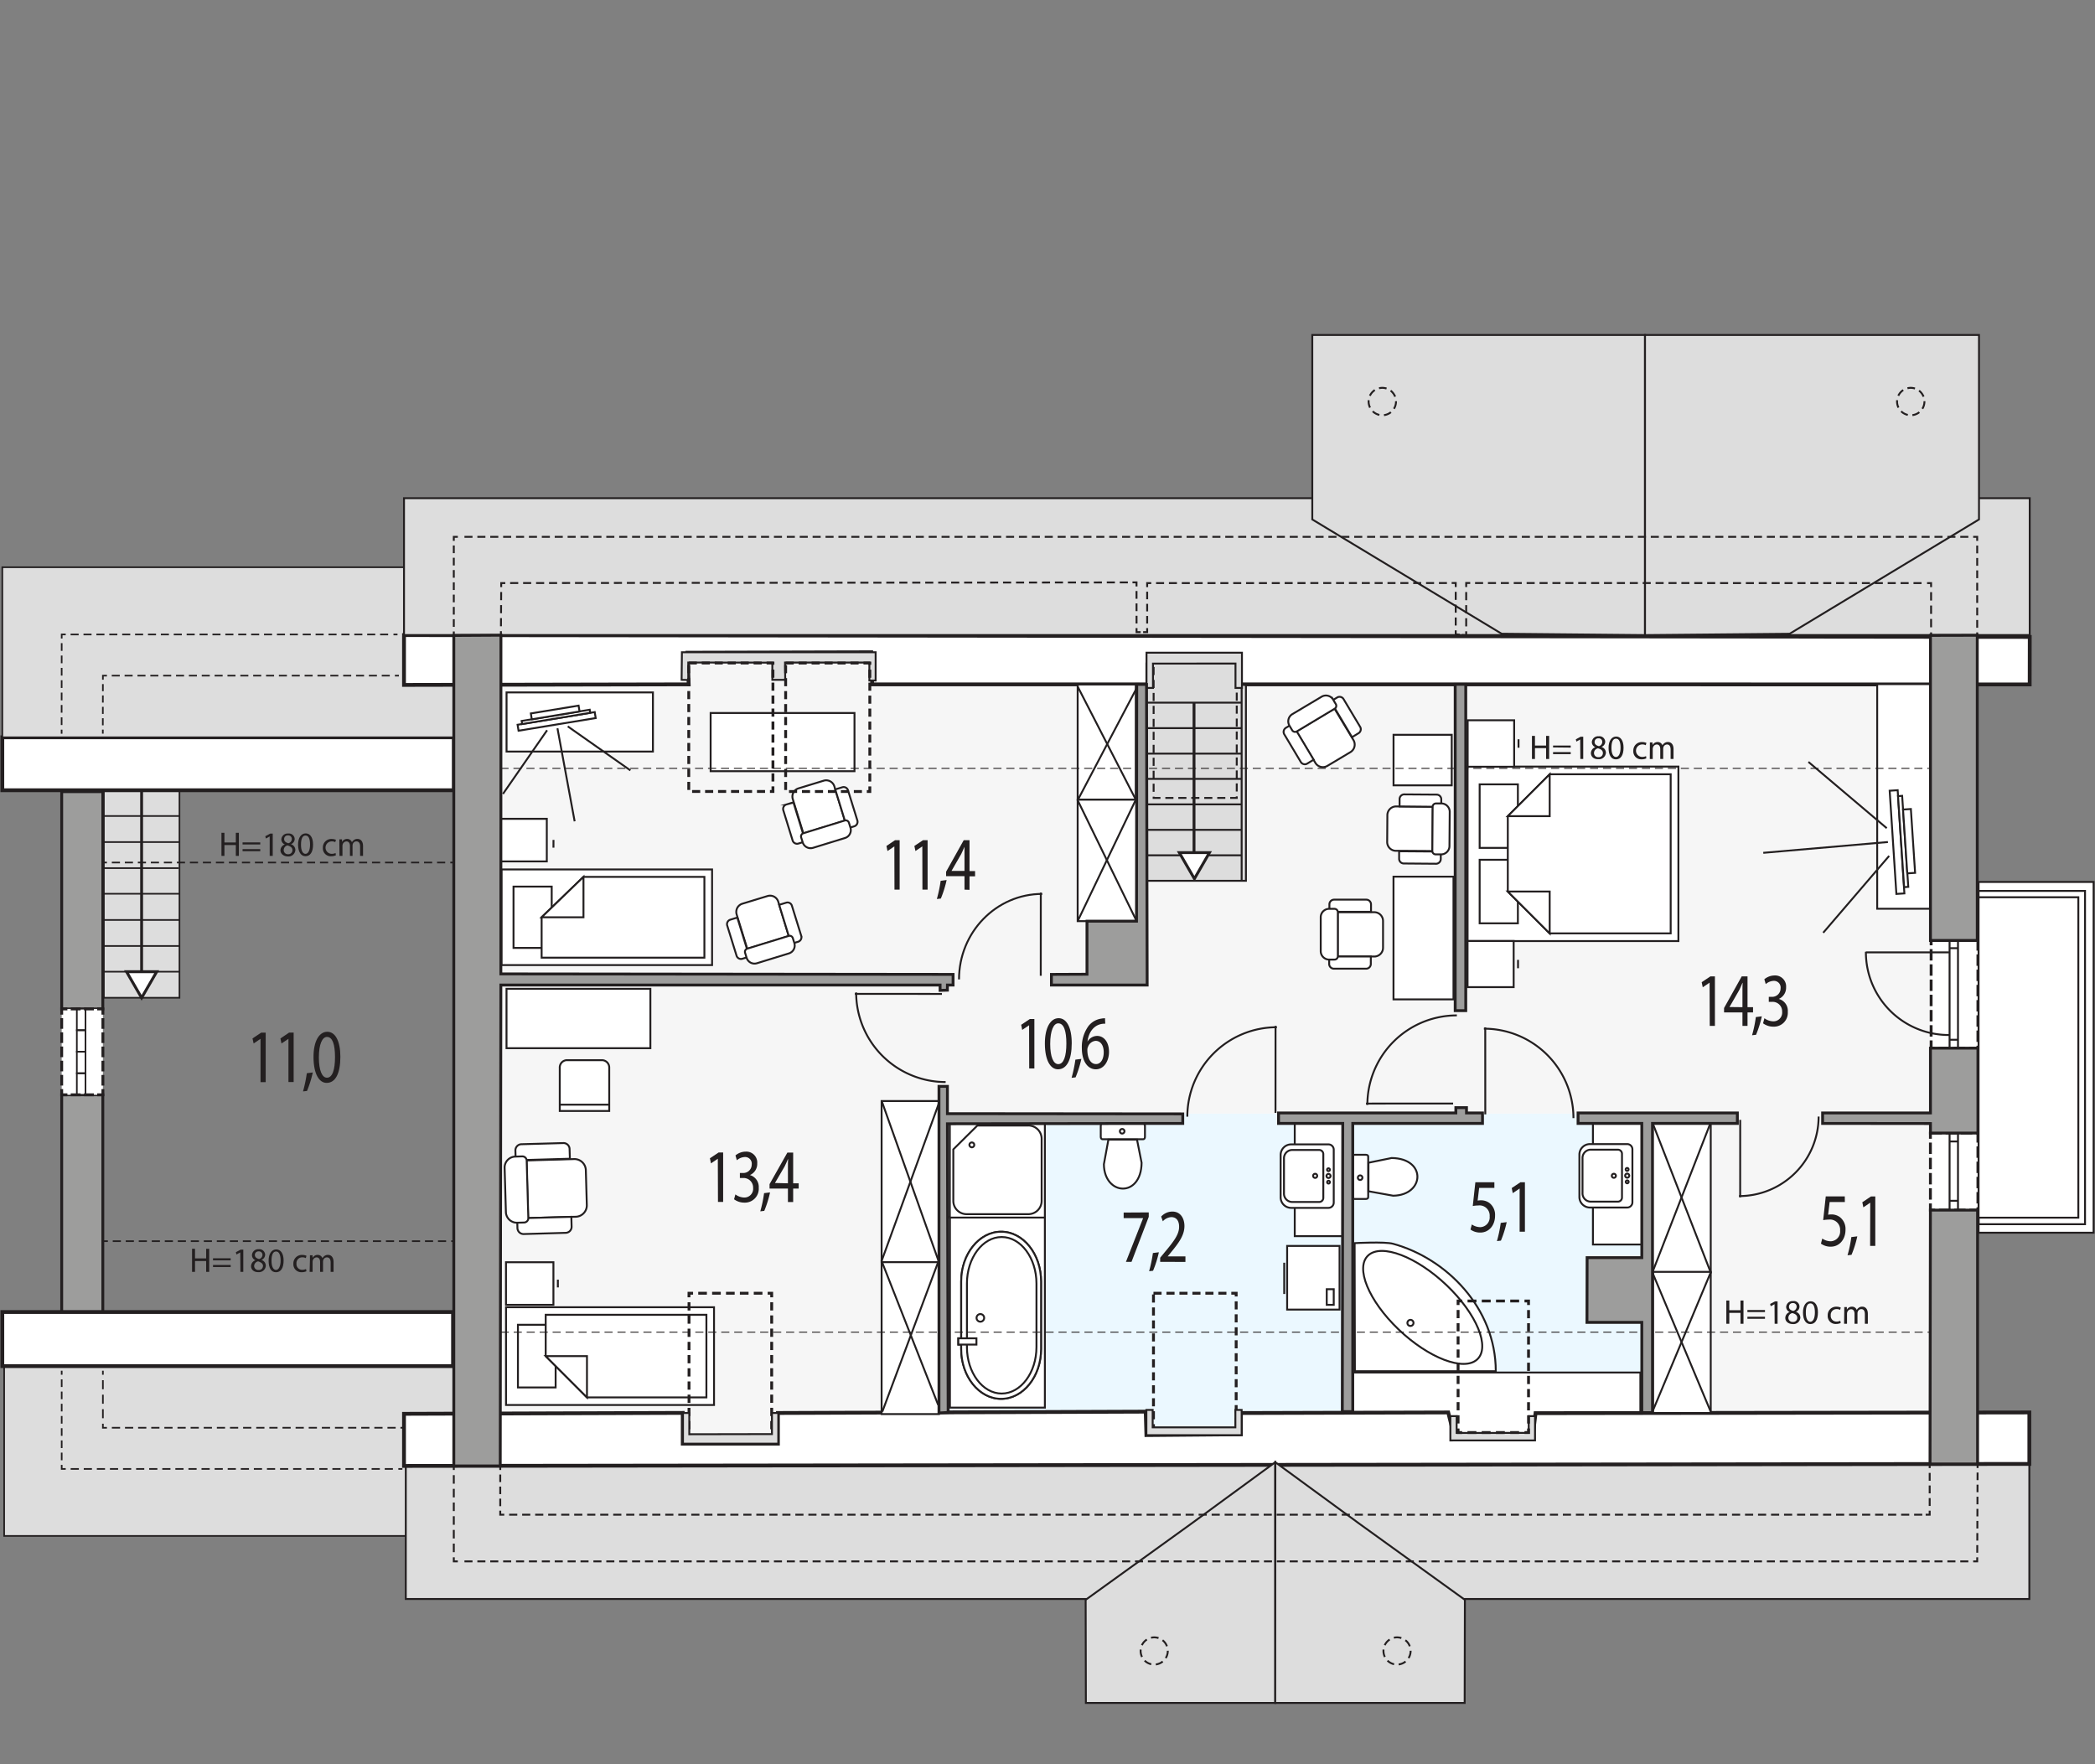 <svg xmlns="http://www.w3.org/2000/svg" viewBox="0 0 550.76 463.85"><rect x="0" y="0" width="550.76" height="463.85" fill="#808080" stroke="none"/><defs><style>.a,.ab,.v{fill:#ddd;}.a,.aa,.ab,.ac,.ad,.ae,.af,.ag,.ah,.ai,.aj,.ak,.al,.am,.an,.ao,.ap,.aq,.ar,.as,.at,.au,.av,.aw,.ax,.ay,.az,.b,.ba,.bb,.bc,.bd,.be,.bf,.bg,.bh,.bi,.bj,.bk,.bl,.bm,.bn,.c,.e,.f,.g,.h,.i,.k,.l,.m,.n,.o,.p,.q,.r,.s,.t,.v,.x,.y,.z{stroke:#231f20;}.a,.aa,.aj,.ak,.at,.au,.b,.bk,.bn,.c,.e,.f,.g,.h,.i{stroke-miterlimit:10;}.a,.h{stroke-width:0.43px;}.b,.bl,.bm{fill:#9d9d9c;}.ae,.af,.ag,.ah,.b,.bi,.bj,.bk,.bl,.bm,.bn,.e,.f,.g,.i{stroke-width:0.75px;}.aa,.bk,.bn,.c,.d,.x,.z{fill:#fff;}.ac,.ad,.ae,.af,.ag,.ah,.ai,.aj,.ak,.al,.am,.an,.ao,.ap,.aq,.ar,.as,.at,.au,.av,.aw,.ax,.ay,.az,.ba,.bb,.bc,.bd,.be,.bf,.bg,.bh,.bi,.bj,.e,.f,.g,.h,.k,.l,.m,.n,.o,.p,.q,.r,.s,.t,.y{fill:none;}.f{stroke-dasharray:2.61 0.87;}.g{stroke-dasharray:2.8 0.93;}.i{fill:#a6998f;}.j{fill:#231f20;}.ab,.ac,.ad,.ae,.af,.ag,.ah,.ai,.al,.am,.an,.ao,.ap,.aq,.ar,.as,.av,.aw,.ax,.ay,.az,.ba,.bb,.bc,.bd,.be,.bf,.bg,.bh,.bi,.bj,.bl,.bm,.k,.l,.m,.n,.o,.p,.q,.r,.s,.t,.v,.x,.y,.z{stroke-miterlimit:22.93;}.k,.l,.m,.n,.o,.p,.q,.r,.s,.t{stroke-width:0.43px;}.l{stroke-dasharray:2.03 1.22;}.m{stroke-dasharray:2.12 1.27;}.n{stroke-dasharray:1.87 1.12;}.o{stroke-dasharray:2.11 1.27;}.p{stroke-dasharray:2.14 1.28;}.q{stroke-dasharray:2.38 1.43;}.r{stroke-dasharray:2.16 1.29;}.s{stroke-dasharray:2.01 1.2;}.t{stroke-dasharray:2.15 1.29;}.u{fill:#f6f6f6;}.ab,.ac,.ad,.aj,.ak,.al,.am,.an,.ao,.ap,.aq,.ar,.as,.at,.au,.av,.aw,.ax,.ay,.az,.ba,.bb,.bc,.bd,.be,.bf,.bg,.bh,.v,.x,.y,.z{stroke-width:0.5px;}.w{fill:#ebf8ff;}.aa,.ab,.bl,.y,.z{fill-rule:evenodd;}.ad,.ae,.ai{stroke-dasharray:2.13 1.28;}.ag{stroke-dasharray:2.28 1.37;}.ah{stroke-dasharray:2.17 1.3;}.ai{stroke-width:0.25px;}.aj{stroke-dasharray:2 1.2;}.ak{stroke-dasharray:2 1.2;}.al{stroke-dasharray:1.99 1.19;}.am{stroke-dasharray:2.12 1.27;}.an{stroke-dasharray:2.25 1.35;}.ao{stroke-dasharray:1.87 1.12;}.ap{stroke-dasharray:1.98 1.19;}.aq{stroke-dasharray:2.14 1.28;}.ar{stroke-dasharray:2.07 1.24;}.as{stroke-dasharray:1.94 1.16;}.at{stroke-dasharray:2.01 1.21;}.au{stroke-dasharray:2.01 1.21;}.av{stroke-dasharray:2.14 1.29;}.aw{stroke-dasharray:2.13 1.28;}.ax{stroke-dasharray:2.03 1.22;}.ay{stroke-dasharray:1.99 1.2;}.az{stroke-dasharray:2.11 1.27;}.ba{stroke-dasharray:2.11 1.26;}.bb{stroke-dasharray:2.15 1.29;}.bc{stroke-dasharray:2.12 1.27;}.bd{stroke-dasharray:2.2 1.32;}.be{stroke-dasharray:1.85 1.11;}.bf{stroke-dasharray:2.04 1.22;}.bg{stroke-dasharray:2.02 1.21;}.bh{stroke-dasharray:1.9 1.14;}.bi{stroke-dasharray:2.34 1.4;}.bj{stroke-dasharray:2.16 1.3;}.bn{stroke-dasharray:3 1;}</style></defs><rect class="a" x="27.29" y="207.75" width="19.89" height="54.55"/><rect class="a" x="1.09" y="359.14" width="118.21" height="44.64"/><rect class="b" x="16.22" y="208.12" width="10.81" height="57.12"/><rect class="b" x="16.22" y="287.81" width="10.81" height="57.11"/><rect class="c" x="0.61" y="344.92" width="118.49" height="14.22"/><rect class="c" x="0.61" y="193.83" width="118.7" height="13.92"/><rect class="a" x="0.61" y="149.12" width="118.7" height="44.71"/><rect class="d" x="16.22" y="265.24" width="10.83" height="22.57"/><polyline class="e" points="27.05 286.31 27.05 287.81 25.55 287.81"/><line class="f" x1="24.68" y1="287.81" x2="18.16" y2="287.81"/><polyline class="e" points="17.72 287.81 16.22 287.81 16.22 286.31"/><line class="g" x1="16.22" y1="285.38" x2="16.22" y2="267.21"/><polyline class="e" points="16.22 266.74 16.22 265.24 17.72 265.24"/><line class="f" x1="18.59" y1="265.24" x2="25.12" y2="265.24"/><polyline class="e" points="25.55 265.24 27.05 265.24 27.05 266.74"/><line class="g" x1="27.05" y1="267.67" x2="27.05" y2="285.85"/><rect class="h" x="20.2" y="265.17" width="2.28" height="5.66"/><rect class="h" x="20.2" y="270.83" width="2.28" height="5.66"/><rect class="h" x="20.2" y="276.49" width="2.28" height="5.66"/><rect class="h" x="20.2" y="282.15" width="2.28" height="5.66"/><line class="i" x1="37.23" y1="207.75" x2="37.23" y2="259.28"/><line class="h" x1="27.29" y1="214.52" x2="47.17" y2="214.52"/><line class="h" x1="27.27" y1="221.37" x2="47.15" y2="221.37"/><line class="h" x1="27.05" y1="228.22" x2="46.94" y2="228.22"/><line class="h" x1="27.29" y1="234.96" x2="47.17" y2="234.96"/><line class="h" x1="27.29" y1="241.85" x2="47.17" y2="241.85"/><line class="h" x1="27.29" y1="248.69" x2="47.17" y2="248.69"/><line class="h" x1="27.29" y1="255.45" x2="47.17" y2="255.45"/><path class="j" d="M68.49,273.1h0l-1.81,1.22L66.38,273l2.27-1.52h1.2v13H68.49Z"/><path class="j" d="M75.83,273.1h0L74,274.32,73.72,273,76,271.46h1.2v13H75.83Z"/><path class="j" d="M79.66,286.92a35.71,35.71,0,0,0,1-4.78l1.57-.2a29.17,29.17,0,0,1-1.52,4.86Z"/><path class="j" d="M89.48,277.82c0,4.42-1.31,6.86-3.61,6.86-2,0-3.41-2.38-3.45-6.68s1.51-6.76,3.62-6.76S89.48,273.68,89.48,277.82Zm-5.65.2c0,3.38.84,5.3,2.12,5.3,1.44,0,2.12-2.1,2.12-5.42s-.65-5.3-2.11-5.3C84.73,272.6,83.83,274.48,83.83,278Z"/><line class="k" x1="16.2" y1="192.89" x2="16.2" y2="191.82"/><line class="l" x1="16.2" y1="190.61" x2="16.22" y2="168.47"/><polyline class="k" points="16.22 167.86 16.22 166.79 17.28 166.79"/><line class="m" x1="18.56" y1="166.8" x2="102.8" y2="166.8"/><line class="k" x1="103.44" y1="166.8" x2="104.5" y2="166.8"/><line class="k" x1="27.03" y1="192.87" x2="27.03" y2="191.81"/><line class="n" x1="27.03" y1="190.68" x2="27.05" y2="179.25"/><polyline class="k" points="27.05 178.69 27.05 177.62 28.11 177.62"/><line class="o" x1="29.38" y1="177.62" x2="103.17" y2="177.62"/><line class="k" x1="103.81" y1="177.62" x2="104.87" y2="177.62"/><line class="k" x1="27.05" y1="226.75" x2="28.11" y2="226.75"/><line class="p" x1="29.4" y1="226.75" x2="117.73" y2="226.75"/><line class="k" x1="118.38" y1="226.75" x2="119.44" y2="226.75"/><line class="k" x1="27.29" y1="326.29" x2="28.36" y2="326.29"/><line class="p" x1="29.64" y1="326.29" x2="117.98" y2="326.29"/><line class="k" x1="118.62" y1="326.29" x2="119.68" y2="326.29"/><line class="k" x1="27.05" y1="360.35" x2="27.05" y2="361.41"/><line class="q" x1="27.05" y1="362.84" x2="27.05" y2="373.57"/><polyline class="k" points="27.05 374.28 27.05 375.35 28.11 375.35"/><line class="r" x1="29.41" y1="375.34" x2="104.64" y2="375.34"/><line class="k" x1="105.28" y1="375.34" x2="106.35" y2="375.34"/><line class="k" x1="16.22" y1="360.35" x2="16.22" y2="361.41"/><line class="s" x1="16.22" y1="362.62" x2="16.22" y2="384.51"/><polyline class="k" points="16.22 385.11 16.22 386.17 17.28 386.17"/><line class="t" x1="18.58" y1="386.17" x2="104.08" y2="386.17"/><line class="k" x1="104.72" y1="386.17" x2="105.79" y2="386.17"/><rect class="u" x="119.3" y="173.88" width="400.59" height="207.56"/><rect class="v" x="106.68" y="377.47" width="426.82" height="42.89"/><rect class="w" x="248.61" y="292.77" width="183.02" height="84.7"/><rect class="x" x="355.63" y="360.82" width="75.61" height="17.38"/><rect class="x" x="249.73" y="319.89" width="24.96" height="50.16"/><path class="y" d="M273.69,336.88v17.79c0,7.18-4.72,13.07-10.5,13.07h0c-5.78,0-10.5-5.89-10.5-13.07V336.88c0-7.19,4.72-13.07,10.5-13.07h0C269,323.81,273.69,329.69,273.69,336.88Z"/><path class="y" d="M272.48,337.44v16.68c0,6.73-4.12,12.23-9.15,12.23h0c-5,0-9.13-5.5-9.13-12.23V337.44c0-6.73,4.11-12.24,9.13-12.24h0C268.36,325.2,272.48,330.71,272.48,337.44Z"/><path class="y" d="M258.73,346.46a1,1,0,1,1-2,0,1,1,0,1,1,2,0Z"/><rect class="x" x="251.94" y="351.83" width="4.76" height="1.65"/><path class="z" d="M273.69,336.88v17.79c0,7.18-4.72,13.07-10.5,13.07h0c-5.78,0-10.5-5.89-10.5-13.07V336.88c0-7.19,4.72-13.07,10.5-13.07h0C269,323.81,273.69,329.69,273.69,336.88Z"/><path class="y" d="M272.48,337.44v16.68c0,6.73-4.12,12.23-9.15,12.23h0c-5,0-9.13-5.5-9.13-12.23V337.44c0-6.73,4.11-12.24,9.13-12.24h0C268.36,325.2,272.48,330.71,272.48,337.44Z"/><path class="y" d="M258.73,346.46a1,1,0,1,1-2,0,1,1,0,1,1,2,0Z"/><rect class="x" x="251.94" y="351.83" width="4.76" height="1.65"/><polygon class="aa" points="106.21 371.68 179.49 371.44 179.49 379.52 204.51 379.52 204.51 371.46 301.2 371.11 301.38 377.27 326.23 377.06 326.23 371.47 380.73 371.32 382.21 377.24 402.94 377.66 403.68 371.51 533.5 371.32 533.5 384.85 106.21 385.38 106.21 371.68"/><polygon class="aa" points="106.21 166.96 533.61 167.44 533.59 179.93 324.66 179.91 324.66 173.44 303.23 173.24 303.23 179.91 229.29 179.91 229.04 171.47 180.74 171.59 181.05 179.91 106.21 180.06 106.21 166.96"/><rect class="v" x="106.21" y="130.97" width="427.39" height="35.98"/><polygon class="ab" points="301.38 231.56 327.55 231.56 327.55 180.12 325.71 179.93 325.75 174.44 301.38 174.44 301.38 231.56"/><rect class="x" x="418.77" y="295.08" width="12.85" height="32.09"/><rect class="x" x="340.38" y="295.08" width="13.84" height="29.89"/><rect class="x" x="493.5" y="179.85" width="13.91" height="59.05"/><rect class="x" x="497.67" y="207.74" width="2.11" height="27.19" transform="translate(-13.32 32.86) rotate(-3.72)"/><polygon class="z" points="500.58 233.22 501.67 233.15 500.06 209.22 498.98 209.3 500.58 233.22"/><rect class="x" x="500.86" y="212.71" width="2.06" height="16.82" transform="translate(-13.56 33.77) rotate(-3.8)"/><line class="ac" x1="463.55" y1="224.2" x2="496.32" y2="221.36"/><line class="ac" x1="475.42" y1="200.3" x2="496.01" y2="217.72"/><line class="ac" x1="479.31" y1="245.21" x2="496.64" y2="225.01"/><rect class="x" x="131.83" y="228.57" width="55.37" height="25.14"/><rect class="x" x="135" y="233.08" width="10.04" height="16.12"/><polygon class="z" points="153.39 230.52 142.39 241.14 142.39 251.76 185.18 251.76 185.18 230.52 153.39 230.52"/><polygon class="z" points="153.39 230.52 153.39 241.14 142.39 241.14 153.39 230.52"/><rect class="x" x="133.03" y="343.66" width="54.68" height="25.7"/><rect class="x" x="136.16" y="348.27" width="9.91" height="16.48"/><polygon class="z" points="154.31 367.37 143.46 356.51 143.46 345.65 185.71 345.65 185.71 367.37 154.31 367.37"/><polygon class="z" points="154.31 367.37 154.31 356.51 143.46 356.51 154.31 367.37"/><rect class="x" x="133.02" y="331.83" width="12.47" height="11.2"/><line class="ac" x1="146.66" y1="338.45" x2="146.66" y2="336.41"/><rect class="x" x="132.49" y="215.55" width="11.2" height="12.47" transform="matrix(0, -1, 1, 0, -84.27, 358.95)"/><line class="ac" x1="145.51" y1="220.8" x2="145.5" y2="222.84"/><polygon class="z" points="385.82 201.53 385.82 221.35 385.82 227.58 385.82 247.4 441.24 247.4 441.24 227.58 441.24 221.35 441.24 201.53 385.82 201.53"/><rect class="x" x="388.99" y="226.03" width="10.05" height="16.7"/><rect class="x" x="388.99" y="206.2" width="10.05" height="16.7"/><polygon class="z" points="407.4 245.38 396.39 234.38 396.39 223.38 396.39 223.38 396.39 214.56 407.4 203.55 439.21 203.55 439.21 223.38 439.21 225.56 439.21 245.38 407.4 245.38"/><polygon class="z" points="407.4 245.39 407.4 234.38 396.39 234.38 407.4 245.39"/><polygon class="z" points="407.4 203.55 407.4 214.56 396.39 214.56 407.4 203.55"/><rect class="x" x="385.84" y="189.35" width="12.22" height="12.22"/><line class="ac" x1="399.21" y1="196.57" x2="399.21" y2="194.35"/><rect class="x" x="385.81" y="247.38" width="12.12" height="12.13"/><line class="ac" x1="399.08" y1="254.54" x2="399.08" y2="252.34"/><path class="z" d="M148.93,278.71h9.42a1.93,1.93,0,0,1,1.81,2v11.36h-13V280.72A1.92,1.92,0,0,1,148.93,278.71Z"/><line class="ac" x1="146.96" y1="290.41" x2="159.99" y2="290.41"/><path class="z" d="M208.41,210.05l2.79,9.06,10.92-3.36-2.79-9.07a2.25,2.25,0,0,0-2.84-1.43l-6.55,2A2.25,2.25,0,0,0,208.41,210.05Z"/><path class="z" d="M205.92,213l2.47,8a1.22,1.22,0,0,0,1.54.75l1.81-.56-3.16-10.26-1.8.55A1.23,1.23,0,0,0,205.92,213Z"/><path class="z" d="M222.93,207.75l2.48,8a1.24,1.24,0,0,1-.87,1.49l-1.8.55-3.16-10.26,1.81-.55A1.2,1.2,0,0,1,222.93,207.75Z"/><path class="z" d="M210.62,220.16l.4,1.26a2.17,2.17,0,0,0,2.68,1.48l8.48-2.61a2.17,2.17,0,0,0,1.39-2.73l-.39-1.26a.88.88,0,0,0-1.08-.6l-10.92,3.36A.88.88,0,0,0,210.62,220.16Z"/><path class="z" d="M361.33,239.81h-9.67l0,11.65,9.68,0a2.3,2.3,0,0,0,2.25-2.33v-7A2.31,2.31,0,0,0,361.33,239.81Z"/><path class="z" d="M359.25,236.51h-8.57a1.24,1.24,0,0,0-1.19,1.28v1.92l10.94,0v-1.93A1.25,1.25,0,0,0,359.25,236.51Z"/><path class="z" d="M359.2,254.66l-8.58,0a1.25,1.25,0,0,1-1.19-1.28v-1.92h10.95v1.93A1.24,1.24,0,0,1,359.2,254.66Z"/><path class="z" d="M350.81,238.92h-1.35a2.22,2.22,0,0,0-2.25,2.17l0,9a2.23,2.23,0,0,0,2.25,2.18h1.35a.88.88,0,0,0,.9-.87l0-11.65A.9.9,0,0,0,350.81,238.92Z"/><path class="z" d="M355.83,194.59l-5-8.31-10,6,5,8.31a2.3,2.3,0,0,0,3.15.74l6-3.58A2.31,2.31,0,0,0,355.83,194.59Z"/><path class="z" d="M357.59,191.11l-4.4-7.36a1.22,1.22,0,0,0-1.7-.36l-1.66,1,5.61,9.4,1.65-1A1.23,1.23,0,0,0,357.59,191.11Z"/><path class="z" d="M342,200.37,337.6,193a1.25,1.25,0,0,1,.49-1.68l1.65-1,5.61,9.4-1.65,1A1.24,1.24,0,0,1,342,200.37Z"/><path class="z" d="M351.18,185.11l-.69-1.16a2.21,2.21,0,0,0-3-.82l-7.77,4.63a2.21,2.21,0,0,0-.71,3.05l.69,1.16a.89.89,0,0,0,1.21.32l10-6A.88.88,0,0,0,351.18,185.11Z"/><path class="z" d="M366.92,223.67l9.68.06.08-11.65L367,212a2.31,2.31,0,0,0-2.27,2.32l-.05,7A2.31,2.31,0,0,0,366.92,223.67Z"/><path class="z" d="M369,227l8.57.07a1.25,1.25,0,0,0,1.2-1.27v-1.93l-10.95-.08v1.93A1.23,1.23,0,0,0,369,227Z"/><path class="z" d="M369.15,208.84l8.58.06a1.23,1.23,0,0,1,1.17,1.29v1.92L367.94,212v-1.92A1.23,1.23,0,0,1,369.15,208.84Z"/><path class="z" d="M377.44,224.61h1.35a2.2,2.2,0,0,0,2.26-2.15l.07-9.05a2.22,2.22,0,0,0-2.23-2.19h-1.35a.89.89,0,0,0-.91.86l-.08,11.66A.89.89,0,0,0,377.44,224.61Z"/><rect class="x" x="249.7" y="295.1" width="24.99" height="24.99"/><path class="y" d="M250.62,315.69V302.16l6.33-6.27h13.42a3.49,3.49,0,0,1,3.47,3.5v16.3a3.49,3.49,0,0,1-3.47,3.5H254.1A3.49,3.49,0,0,1,250.62,315.69Z"/><path class="y" d="M254.85,300.92a.64.64,0,1,1,.64.7A.67.67,0,0,1,254.85,300.92Z"/><path class="z" d="M301,296v2.88c0,.34-.18.61-.41.61h-10.8c-.22,0-.41-.27-.41-.61V296c0-.34.19-.61.41-.61h10.8C300.82,295.43,301,295.7,301,296Z"/><path class="y" d="M295.61,297.39a.6.6,0,1,1-.6-.59A.59.59,0,0,1,295.61,297.39Z"/><path class="z" d="M300.12,305.69l-1.21-6.09h-7.52l-1.19,6.48C290.3,314.33,300,315,300.12,305.69Z"/><line class="ac" x1="247.62" y1="261.29" x2="224.73" y2="261.28"/><path class="y" d="M225.08,260.92h0a23.54,23.54,0,0,0,23.52,23.54h0"/><line class="ac" x1="273.61" y1="256.52" x2="273.62" y2="234.65"/><path class="y" d="M274,235h0c-12.08,0-21.88,10.05-21.88,22.47h0"/><line class="ac" x1="335.32" y1="292.58" x2="335.33" y2="269.7"/><path class="y" d="M335.68,270.05h0a23.53,23.53,0,0,0-23.54,23.51h0"/><line class="ac" x1="382.01" y1="290.11" x2="359.12" y2="290.12"/><path class="y" d="M359.47,290.48h0A23.52,23.52,0,0,1,383,266.94h0"/><line class="ac" x1="390.47" y1="292.96" x2="390.46" y2="270.08"/><path class="y" d="M390.1,270.43h0a23.53,23.53,0,0,1,23.55,23.51h0"/><line class="ac" x1="457.49" y1="294.4" x2="457.48" y2="314.76"/><path class="y" d="M457.17,314.44h0a20.91,20.91,0,0,0,20.93-20.91h0"/><rect class="x" x="231.77" y="331.5" width="15.08" height="40.25"/><rect class="x" x="231.77" y="289.45" width="15.14" height="42.36"/><polyline class="y" points="231.77 289.37 246.74 331.5 231.96 371.11"/><polyline class="y" points="246.64 369.35 231.77 331.5 247.07 289.37"/><rect class="x" x="434.4" y="295.34" width="15.34" height="39.17"/><rect class="x" x="434.55" y="334.36" width="15.19" height="37.1"/><polyline class="y" points="434.4 295.08 449.73 334.51 434.58 370.73"/><polyline class="y" points="449.73 371.11 434.4 334.51 449.73 295.08"/><rect class="x" x="366.34" y="230.47" width="15.77" height="32.26"/><rect class="x" x="366.35" y="193.17" width="15.3" height="13.29"/><rect class="x" x="186.82" y="187.44" width="37.82" height="15.3"/><rect class="x" x="133.16" y="259.95" width="37.82" height="15.61"/><rect class="x" x="283.31" y="179.95" width="15.29" height="30.28"/><rect class="x" x="283.31" y="210.23" width="15.54" height="31.93"/><polyline class="y" points="283.31 180.49 298.6 210.23 283.31 242.16"/><polyline class="y" points="298.85 242.24 283.31 210.38 298.84 180.85"/><rect class="ad" x="303.28" y="173.24" width="21.85" height="36.53"/><rect class="ae" x="303.24" y="339.98" width="21.74" height="35.75"/><polyline class="af" points="181.13 377.04 181.13 378.1 182.2 378.1"/><line class="ag" x1="183.57" y1="378.1" x2="201.12" y2="378.1"/><polyline class="af" points="201.81 378.1 202.87 378.1 202.87 377.04"/><line class="ah" x1="202.87" y1="375.74" x2="202.87" y2="341.7"/><polyline class="af" points="202.87 341.05 202.87 339.98 201.81 339.98"/><line class="ag" x1="200.44" y1="339.98" x2="182.88" y2="339.98"/><polyline class="af" points="182.2 339.98 181.13 339.98 181.13 341.05"/><line class="ah" x1="181.14" y1="342.35" x2="181.14" y2="376.39"/><line class="ac" x1="301.58" y1="184.72" x2="326.42" y2="184.72"/><line class="ac" x1="301.38" y1="191.42" x2="326.42" y2="191.42"/><line class="ac" x1="301.38" y1="198.12" x2="326.42" y2="198.12"/><line class="ac" x1="301.38" y1="204.76" x2="326.42" y2="204.76"/><line class="ac" x1="301.42" y1="211.46" x2="326.46" y2="211.46"/><line class="ac" x1="301.42" y1="218.16" x2="326.46" y2="218.16"/><line class="ac" x1="301.38" y1="224.85" x2="326.42" y2="224.85"/><line class="ac" x1="326.42" y1="180.85" x2="326.42" y2="231.55"/><line class="af" x1="313.9" y1="184.72" x2="313.9" y2="228.57"/><polygon class="ab" points="301.41 171.59 326.5 171.59 326.5 180.85 324.8 180.85 324.8 174.44 303.11 174.45 303.11 180.85 301.41 180.85 301.41 171.59"/><polygon class="ab" points="381.29 378.68 403.55 378.67 403.55 372.29 401.89 372.29 401.89 376.69 382.94 376.71 382.94 372.29 381.29 372.29 381.29 378.68"/><polygon class="ab" points="301.38 377.29 326.42 377.29 326.42 370.65 324.77 370.65 324.77 375.23 303.03 375.24 303.03 370.65 301.38 370.65 301.38 377.29"/><polygon class="ab" points="179.55 379.52 204.6 379.52 204.6 371.46 202.94 371.46 202.94 377.01 181.21 377.05 181.21 371.46 179.55 371.46 179.55 379.52"/><line class="ai" x1="131.57" y1="202" x2="507.11" y2="202"/><path class="j" d="M403.53,193.46V196h2.93v-2.54h.8v6.07h-.8v-2.85h-2.93v2.85h-.79v-6.07Z"/><path class="j" d="M408.29,196.49V196h4.64v.54Zm0,1.77v-.54h4.64v.54Z"/><path class="j" d="M415.42,194.41h0l-1,.55-.15-.6,1.28-.69h.67v5.86h-.76Z"/><path class="j" d="M418.24,198a1.68,1.68,0,0,1,1.16-1.57v0a1.46,1.46,0,0,1-.92-1.32,1.64,1.64,0,0,1,1.81-1.55A1.51,1.51,0,0,1,422,195a1.47,1.47,0,0,1-1,1.36v0a1.62,1.62,0,0,1,1.18,1.51,1.8,1.8,0,0,1-2,1.71C419,199.63,418.24,198.9,418.24,198Zm3.15,0c0-.71-.49-1.05-1.28-1.27a1.26,1.26,0,0,0-1.06,1.2,1.09,1.09,0,0,0,1.17,1.12A1.06,1.06,0,0,0,421.39,198Zm-2.18-2.92c0,.58.45.9,1.12,1.08a1.14,1.14,0,0,0,.89-1.06.91.91,0,0,0-1-1A.94.94,0,0,0,419.21,195.08Z"/><path class="j" d="M426.82,196.54c0,2-.74,3.09-2,3.09s-1.92-1.08-1.94-3,.85-3,2-3S426.82,194.67,426.82,196.54Zm-3.18.09c0,1.52.47,2.38,1.19,2.38s1.2-.94,1.2-2.44-.37-2.38-1.19-2.38S423.64,195,423.64,196.63Z"/><path class="j" d="M432.81,199.36a2.81,2.81,0,0,1-1.25.26,2.07,2.07,0,0,1-2.17-2.23,2.21,2.21,0,0,1,2.34-2.31,2.77,2.77,0,0,1,1.1.22l-.18.62a1.8,1.8,0,0,0-.92-.21,1.64,1.64,0,0,0,0,3.28,2.24,2.24,0,0,0,1-.22Z"/><path class="j" d="M433.74,196.35c0-.45,0-.82,0-1.18h.7l0,.7h0a1.51,1.51,0,0,1,1.37-.8,1.29,1.29,0,0,1,1.23.87h0a1.69,1.69,0,0,1,.49-.56,1.47,1.47,0,0,1,1-.31c.58,0,1.43.38,1.43,1.89v2.57h-.77v-2.47c0-.84-.31-1.34-.95-1.34a1,1,0,0,0-.94.72,1.52,1.52,0,0,0-.06.39v2.7h-.77v-2.61c0-.7-.31-1.2-.91-1.2a1.06,1.06,0,0,0-1,.79,1,1,0,0,0-.07.39v2.63h-.77Z"/><path class="j" d="M59,218.94v2.54H62v-2.54h.79V225H62v-2.85H59V225h-.78v-6.07Z"/><path class="j" d="M63.77,222v-.54h4.65V222Zm0,1.77v-.54h4.65v.54Z"/><path class="j" d="M70.9,219.89h0l-1,.55-.16-.6,1.28-.69h.68V225H70.9Z"/><path class="j" d="M73.73,223.52A1.68,1.68,0,0,1,74.89,222v0a1.45,1.45,0,0,1-.93-1.32,1.64,1.64,0,0,1,1.81-1.55,1.51,1.51,0,0,1,1.7,1.44,1.48,1.48,0,0,1-1,1.36v0a1.62,1.62,0,0,1,1.18,1.51,1.81,1.81,0,0,1-2,1.71C74.46,225.11,73.73,224.38,73.73,223.52Zm3.15,0c0-.71-.5-1-1.29-1.27a1.26,1.26,0,0,0-1,1.2,1.08,1.08,0,0,0,1.17,1.12A1.06,1.06,0,0,0,76.88,223.48Zm-2.18-2.92c0,.58.44.9,1.11,1.08a1.15,1.15,0,0,0,.9-1.06.92.92,0,0,0-1-1A.93.93,0,0,0,74.7,220.56Z"/><path class="j" d="M82.3,222c0,2-.73,3.09-2,3.09-1.14,0-1.92-1.08-1.94-3s.85-3,2-3S82.3,220.15,82.3,222Zm-3.17.09c0,1.52.46,2.38,1.18,2.38s1.2-.94,1.2-2.44-.37-2.38-1.19-2.38S79.13,220.51,79.13,222.11Z"/><path class="j" d="M88.3,224.84a2.89,2.89,0,0,1-1.25.26,2.07,2.07,0,0,1-2.17-2.23,2.21,2.21,0,0,1,2.34-2.31,2.86,2.86,0,0,1,1.1.22l-.19.62a1.76,1.76,0,0,0-.91-.21,1.64,1.64,0,0,0,0,3.28,2.2,2.2,0,0,0,1-.22Z"/><path class="j" d="M89.22,221.83c0-.45,0-.82,0-1.18h.69l0,.7h0a1.52,1.52,0,0,1,1.37-.8,1.29,1.29,0,0,1,1.24.87h0a1.81,1.81,0,0,1,.49-.56,1.47,1.47,0,0,1,1-.31c.58,0,1.43.38,1.43,1.89V225h-.77v-2.47c0-.84-.31-1.34-1-1.34a1,1,0,0,0-.93.72,1.18,1.18,0,0,0-.06.39V225H92V222.4c0-.7-.3-1.2-.91-1.2a1.08,1.08,0,0,0-1,.79,1.23,1.23,0,0,0-.06.39V225h-.78Z"/><path class="j" d="M51.27,328.29v2.54H54.2v-2.54H55v6.07h-.8v-2.84H51.27v2.84h-.78v-6.07Z"/><path class="j" d="M56,331.33v-.54h4.64v.54Zm0,1.76v-.54h4.64v.54Z"/><path class="j" d="M63.16,329.25h0l-1,.55-.15-.61,1.28-.68h.67v5.85h-.76Z"/><path class="j" d="M66,332.88a1.67,1.67,0,0,1,1.17-1.57v0a1.44,1.44,0,0,1-.93-1.31A1.64,1.64,0,0,1,68,328.41a1.51,1.51,0,0,1,1.7,1.44,1.48,1.48,0,0,1-1,1.37v0a1.61,1.61,0,0,1,1.18,1.51,1.8,1.8,0,0,1-2,1.7C66.72,334.46,66,333.73,66,332.88Zm3.15,0c0-.71-.49-1-1.28-1.28a1.28,1.28,0,0,0-1.06,1.21A1.09,1.09,0,0,0,68,333.88,1.06,1.06,0,0,0,69.13,332.84ZM67,329.91c0,.59.44.9,1.11,1.08a1.14,1.14,0,0,0,.89-1.06.91.91,0,0,0-1-.95A.93.93,0,0,0,67,329.91Z"/><path class="j" d="M74.56,331.37c0,2-.74,3.09-2,3.09s-1.92-1.07-1.94-3,.85-3,2-3S74.56,329.51,74.56,331.37Zm-3.18.09c0,1.52.47,2.39,1.19,2.39s1.2-1,1.2-2.44S73.4,329,72.58,329,71.38,329.87,71.38,331.46Z"/><path class="j" d="M80.56,334.2a2.93,2.93,0,0,1-1.26.25,2.07,2.07,0,0,1-2.17-2.22,2.22,2.22,0,0,1,2.34-2.32,2.59,2.59,0,0,1,1.1.23l-.18.61a1.8,1.8,0,0,0-.92-.21,1.51,1.51,0,0,0-1.53,1.65,1.49,1.49,0,0,0,1.51,1.63,2.24,2.24,0,0,0,1-.22Z"/><path class="j" d="M81.48,331.18c0-.45,0-.82,0-1.18h.69l0,.71h0a1.5,1.5,0,0,1,1.37-.81,1.3,1.3,0,0,1,1.23.88h0a2,2,0,0,1,.49-.57,1.47,1.47,0,0,1,1-.31c.58,0,1.43.38,1.43,1.9v2.56h-.77v-2.47c0-.83-.31-1.34-1-1.34a1,1,0,0,0-.93.72,1.24,1.24,0,0,0-.07.4v2.69h-.77v-2.61c0-.69-.31-1.2-.91-1.2a1.07,1.07,0,0,0-1,.8,1,1,0,0,0-.06.38v2.63h-.78Z"/><path class="j" d="M454.62,341.9v2.54h2.94V341.9h.79V348h-.79v-2.85h-2.94V348h-.78V341.9Z"/><path class="j" d="M459.38,344.93v-.54H464v.54Zm0,1.77v-.54H464v.54Z"/><path class="j" d="M466.51,342.86h0l-1,.54-.16-.6,1.28-.68h.68V348h-.77Z"/><path class="j" d="M469.34,346.48a1.66,1.66,0,0,1,1.16-1.56v0a1.45,1.45,0,0,1-.93-1.31,1.64,1.64,0,0,1,1.81-1.56,1.46,1.46,0,0,1,.74,2.81v0a1.63,1.63,0,0,1,1.18,1.52,1.8,1.8,0,0,1-2,1.7C470.08,348.07,469.34,347.34,469.34,346.48Zm3.15,0c0-.71-.5-1.06-1.29-1.28a1.27,1.27,0,0,0-1.05,1.2,1.08,1.08,0,0,0,1.17,1.12A1.06,1.06,0,0,0,472.49,346.45Zm-2.18-2.93c0,.59.44.9,1.12,1.08a1.15,1.15,0,0,0,.89-1.06.91.91,0,0,0-1-1A.94.94,0,0,0,470.31,343.52Z"/><path class="j" d="M477.92,345c0,2-.74,3.09-2,3.09-1.14,0-1.92-1.07-1.93-3s.84-3,2-3S477.92,343.12,477.92,345Zm-3.18.09c0,1.52.47,2.39,1.19,2.39s1.19-.95,1.19-2.44-.36-2.39-1.18-2.39S474.74,343.48,474.74,345.07Z"/><path class="j" d="M483.91,347.81a3.08,3.08,0,0,1-1.25.25,2.07,2.07,0,0,1-2.17-2.23,2.21,2.21,0,0,1,2.34-2.31,2.62,2.62,0,0,1,1.1.23l-.18.61a1.83,1.83,0,0,0-.92-.21,1.51,1.51,0,0,0-1.54,1.65,1.49,1.49,0,0,0,1.51,1.63,2.2,2.2,0,0,0,1-.22Z"/><path class="j" d="M484.84,344.79c0-.45,0-.82,0-1.18h.69l0,.7h0a1.49,1.49,0,0,1,1.36-.8,1.29,1.29,0,0,1,1.24.88h0a1.62,1.62,0,0,1,.48-.57,1.48,1.48,0,0,1,1-.31c.57,0,1.43.38,1.43,1.89V348h-.78V345.5c0-.84-.3-1.34-.94-1.34a1,1,0,0,0-.94.72,1.2,1.2,0,0,0-.06.4V348h-.78v-2.61c0-.7-.3-1.2-.91-1.2a1.1,1.1,0,0,0-1,.79,1.27,1.27,0,0,0-.06.39V348h-.77Z"/><rect class="x" x="338.38" y="327.54" width="13.78" height="16.74"/><rect class="ac" x="348.79" y="338.92" width="1.84" height="4.11"/><line class="ac" x1="337.61" y1="340.18" x2="337.61" y2="331.96"/><path class="z" d="M350.63,302.23v13.94a1.39,1.39,0,0,1-1.39,1.37h-9.78a2.77,2.77,0,0,1-2.79-2.75V303.61a2.78,2.78,0,0,1,2.79-2.76h9.78A1.39,1.39,0,0,1,350.63,302.23Z"/><path class="y" d="M347.89,303.45v11.4a1.1,1.1,0,0,1-1,1.14h-7.27a2.18,2.18,0,0,1-2.07-2.27v-9.14a2.18,2.18,0,0,1,2.07-2.26h7.27A1.09,1.09,0,0,1,347.89,303.45Z"/><path class="y" d="M346.28,309.19a.54.54,0,0,1-1.07,0,.54.54,0,1,1,1.07,0Z"/><path class="y" d="M349.8,309.15a.54.54,0,0,1-.54.53.53.53,0,0,1-.54-.53.54.54,0,0,1,.54-.53A.54.54,0,0,1,349.8,309.15Z"/><path class="y" d="M349.63,310.78a.37.37,0,1,1-.37-.37A.37.37,0,0,1,349.63,310.78Z"/><path class="y" d="M349.62,307.51a.37.37,0,0,1-.38.37.37.37,0,0,1,0-.74A.37.37,0,0,1,349.62,307.51Z"/><path class="z" d="M356.19,360.48l-.07-33.67s7.89-.44,10.11.17c13.95,3.8,27,16.83,27,33.5Z"/><path class="y" d="M380.33,337.9c-7.92-7.55-17.16-11.07-20.64-7.86s.1,11.92,8,19.47,17.16,11.07,20.65,7.87S388.24,345.45,380.33,337.9Z"/><path class="y" d="M370,347.81a.8.8,0,1,1,.8.77A.78.78,0,0,1,370,347.81Z"/><path class="z" d="M429.15,302.14v13.94a1.38,1.38,0,0,1-1.39,1.37H418a2.78,2.78,0,0,1-2.79-2.75V303.53a2.78,2.78,0,0,1,2.79-2.76h9.78A1.38,1.38,0,0,1,429.15,302.14Z"/><path class="y" d="M426.41,303.37v11.4a1.09,1.09,0,0,1-1,1.13H418.1a2.18,2.18,0,0,1-2.07-2.26V304.5a2.18,2.18,0,0,1,2.07-2.26h7.27A1.09,1.09,0,0,1,426.41,303.37Z"/><path class="y" d="M424.81,309.1a.53.53,0,0,1-.54.53.54.54,0,0,1-.54-.53.54.54,0,0,1,.54-.53A.54.54,0,0,1,424.81,309.1Z"/><path class="y" d="M428.32,309.07a.54.54,0,0,1-1.08,0,.54.54,0,0,1,1.08,0Z"/><path class="y" d="M428.16,310.69a.38.38,0,1,1-.38-.37A.38.38,0,0,1,428.16,310.69Z"/><path class="y" d="M428.14,307.42a.38.38,0,1,1-.37-.37A.38.38,0,0,1,428.14,307.42Z"/><path class="z" d="M356.19,303.58h2.88c.34,0,.62.18.62.41l0,10.8c0,.22-.28.41-.62.41h-2.88c-.34,0-.61-.19-.61-.41l0-10.8C355.58,303.76,355.86,303.58,356.19,303.58Z"/><path class="y" d="M357.56,309a.6.6,0,1,1-.59.6A.61.61,0,0,1,357.56,309Z"/><path class="z" d="M365.85,304.43l-6.09,1.24,0,7.5,6.49,1.17C374.52,314.22,375.12,304.55,365.85,304.43Z"/><line class="ai" x1="131.64" y1="350.22" x2="507.55" y2="350.22"/><path class="j" d="M235.12,222.51h0l-1.81,1.22-.27-1.34,2.27-1.52h1.2v13h-1.36Z"/><path class="j" d="M242.47,222.51h0l-1.81,1.22-.28-1.34,2.28-1.52h1.2v13h-1.36Z"/><path class="j" d="M246.29,236.34a35.71,35.71,0,0,0,1-4.78l1.57-.21a28.12,28.12,0,0,1-1.52,4.87Z"/><path class="j" d="M253.56,233.88v-3.55h-4.84v-1.16l4.64-8.3h1.52V229h1.46v1.38h-1.46v3.55Zm0-4.93v-4.34c0-.68,0-1.36,0-2h0c-.32.76-.58,1.32-.87,1.92l-2.54,4.42v0Z"/><path class="j" d="M188.71,304.62h0l-1.8,1.22-.28-1.34,2.28-1.52h1.2v13h-1.36Z"/><path class="j" d="M193.33,314a4.06,4.06,0,0,0,2.3.82,2.3,2.3,0,0,0,2.36-2.52,2.51,2.51,0,0,0-2.69-2.61h-.79v-1.32h.79a2.21,2.21,0,0,0,2.32-2.2,1.75,1.75,0,0,0-1.82-2,3.37,3.37,0,0,0-2.09.86l-.36-1.28a4.27,4.27,0,0,1,2.72-1,2.87,2.87,0,0,1,3,3.1,3.2,3.2,0,0,1-1.92,3.06v0a3.25,3.25,0,0,1,2.32,3.35,3.65,3.65,0,0,1-3.79,3.9,4.49,4.49,0,0,1-2.7-.88Z"/><path class="j" d="M199.87,318.45a32.82,32.82,0,0,0,1-4.78l1.57-.2a28.26,28.26,0,0,1-1.52,4.86Z"/><path class="j" d="M207.14,316v-3.54h-4.83v-1.16L207,303h1.52v8.09h1.45v1.38h-1.45V316Zm0-4.92v-4.35c0-.68,0-1.36.05-2h-.05c-.32.76-.58,1.32-.87,1.92L203.73,311v0Z"/><path class="j" d="M270.54,269.53h0l-1.81,1.22-.27-1.34,2.27-1.52h1.2v13h-1.36Z"/><path class="j" d="M281.75,274.25c0,4.42-1.32,6.86-3.62,6.86-2,0-3.41-2.38-3.44-6.68s1.5-6.76,3.61-6.76S281.75,270.11,281.75,274.25Zm-5.66.2c0,3.38.84,5.3,2.12,5.3,1.44,0,2.13-2.1,2.13-5.42s-.66-5.3-2.12-5.3C277,269,276.09,270.91,276.09,274.45Z"/><path class="j" d="M281.71,283.35a35.71,35.71,0,0,0,1-4.78l1.57-.2a28.26,28.26,0,0,1-1.52,4.86Z"/><path class="j" d="M290.56,269.13a4.11,4.11,0,0,0-1.06.08c-2.2.46-3.37,2.48-3.61,4.62h0a3,3,0,0,1,2.52-1.5c1.84,0,3.14,1.66,3.14,4.2,0,2.38-1.3,4.58-3.46,4.58s-3.68-2.16-3.68-5.54a9.35,9.35,0,0,1,1.76-5.86,5.24,5.24,0,0,1,3.33-1.92,5.33,5.33,0,0,1,1-.1Zm-.4,7.5c0-1.86-.85-3-2.14-3a2.34,2.34,0,0,0-2,1.6,1.74,1.74,0,0,0-.16.78c0,2.14.81,3.72,2.29,3.72C289.34,279.75,290.16,278.49,290.16,276.63Z"/><path class="j" d="M449.44,258.33h0l-1.8,1.22-.28-1.34,2.28-1.52h1.2v13h-1.36Z"/><path class="j" d="M458.08,269.7v-3.54h-4.84V265l4.64-8.31h1.53v8.09h1.45v1.38h-1.45v3.54Zm0-4.92v-4.34c0-.69,0-1.36.05-2.05h-.05c-.32.77-.58,1.32-.87,1.93l-2.54,4.42v0Z"/><path class="j" d="M460.6,272.16a32.82,32.82,0,0,0,1-4.78l1.57-.2a28.26,28.26,0,0,1-1.52,4.86Z"/><path class="j" d="M463.85,267.68a4.06,4.06,0,0,0,2.31.82,2.29,2.29,0,0,0,2.35-2.52,2.5,2.5,0,0,0-2.69-2.6H465v-1.32h.78a2.21,2.21,0,0,0,2.32-2.2,1.75,1.75,0,0,0-1.82-2,3.31,3.31,0,0,0-2.08.86l-.37-1.28a4.27,4.27,0,0,1,2.72-1,2.88,2.88,0,0,1,3,3.11,3.21,3.21,0,0,1-1.92,3.06v0A3.23,3.23,0,0,1,470,266a3.65,3.65,0,0,1-3.8,3.9,4.49,4.49,0,0,1-2.7-.88Z"/><path class="j" d="M485,316h-4l-.4,3.34a4.42,4.42,0,0,1,.84-.08,3.72,3.72,0,0,1,2.24.7,3.94,3.94,0,0,1,1.49,3.34c0,2.54-1.61,4.44-3.87,4.44a4.3,4.3,0,0,1-2.59-.8l.35-1.34a4,4,0,0,0,2.22.72,2.57,2.57,0,0,0,2.47-2.82,2.67,2.67,0,0,0-3-2.88,8.77,8.77,0,0,0-1.45.14l.68-6.24h5Z"/><path class="j" d="M485.7,330a32.82,32.82,0,0,0,1-4.78l1.57-.2a27.4,27.4,0,0,1-1.52,4.86Z"/><path class="j" d="M491.67,316.18h0l-1.81,1.22-.27-1.34,2.27-1.52H493v13h-1.36Z"/><path class="j" d="M302,318.73v1.16l-4.53,11.84H296l4.52-11.5v0H295.4v-1.46Z"/><path class="j" d="M302.09,334.19a35.71,35.71,0,0,0,1-4.78l1.57-.2a28.17,28.17,0,0,1-1.53,4.86Z"/><path class="j" d="M305,331.73v-1.08l1.1-1.34c2.66-3.16,3.86-4.84,3.88-6.8,0-1.32-.52-2.54-2.07-2.54a3.23,3.23,0,0,0-2.21,1.1l-.44-1.24a4,4,0,0,1,2.94-1.32c2.24,0,3.18,1.92,3.18,3.78,0,2.4-1.39,4.34-3.58,7l-.83,1v0h4.67v1.46Z"/><path class="j" d="M392.86,312.29h-4l-.4,3.34a4.53,4.53,0,0,1,.85-.08,3.72,3.72,0,0,1,2.24.7,3.94,3.94,0,0,1,1.49,3.34c0,2.54-1.61,4.44-3.87,4.44a4.3,4.3,0,0,1-2.59-.8l.35-1.34a4,4,0,0,0,2.22.72,2.57,2.57,0,0,0,2.47-2.82,2.67,2.67,0,0,0-3-2.88,8.75,8.75,0,0,0-1.44.14l.68-6.24h5Z"/><path class="j" d="M393.53,326.27a32.82,32.82,0,0,0,1-4.78l1.57-.2a28.26,28.26,0,0,1-1.52,4.86Z"/><path class="j" d="M399.5,312.45h0l-1.81,1.22-.27-1.34,2.27-1.52h1.2v13H399.5Z"/><polygon class="ab" points="335.27 447.69 285.47 447.69 285.41 420.58 313.28 400.49 335.24 384.42 335.27 447.69"/><polygon class="ab" points="335.25 447.69 385.05 447.69 385.11 420.58 357.25 400.49 335.28 384.42 335.25 447.69"/><path class="aj" d="M370.84,434a3.57,3.57,0,1,1-3.56-3.55A3.56,3.56,0,0,1,370.84,434Z"/><path class="ak" d="M307,434a3.57,3.57,0,1,1-3.56-3.55A3.56,3.56,0,0,1,307,434Z"/><polyline class="ac" points="518.83 384.87 519.89 384.87 519.89 385.93"/><line class="al" x1="519.89" y1="387.12" x2="519.8" y2="408.81"/><polyline class="ac" points="519.8 409.4 519.79 410.47 518.73 410.47"/><line class="am" x1="517.46" y1="410.47" x2="121" y2="410.47"/><polyline class="ac" points="120.36 410.47 119.3 410.47 119.3 409.4"/><line class="an" x1="119.3" y1="408.05" x2="119.3" y2="387.12"/><polyline class="ac" points="119.3 386.45 119.3 385.38 120.36 385.38"/><line class="ao" x1="121.48" y1="385.38" x2="129.89" y2="385.38"/><polyline class="ac" points="130.45 385.38 131.51 385.38 131.51 386.45"/><line class="ap" x1="131.51" y1="387.64" x2="131.51" y2="396.55"/><polyline class="ac" points="131.51 397.14 131.51 398.2 132.57 398.2"/><line class="aq" x1="133.85" y1="398.2" x2="505.59" y2="398.2"/><polyline class="ac" points="506.24 398.2 507.3 398.2 507.3 397.14"/><line class="ar" x1="507.3" y1="395.9" x2="507.3" y2="386.57"/><polyline class="ac" points="507.3 385.95 507.3 384.88 508.36 384.88"/><line class="as" x1="509.53" y1="384.88" x2="518.25" y2="384.87"/><polygon class="ab" points="180.94 178.76 180.94 174.17 203.04 174.2 203.04 178.72 206.43 178.72 206.38 174.18 228.55 174.18 228.55 178.9 230.2 178.9 230.2 171.47 179.27 171.47 179.19 178.73 180.94 178.76"/><rect class="ae" x="206.54" y="174.31" width="22.13" height="33.77"/><rect class="ae" x="181.07" y="174.3" width="22.13" height="33.77"/><rect class="x" x="133.17" y="182.03" width="38.48" height="15.55"/><rect class="x" x="136.07" y="188.85" width="20.55" height="1.59" transform="translate(-28.79 26.21) rotate(-9.32)"/><polygon class="z" points="155.16 187.39 155.03 186.58 137.14 189.53 137.27 190.34 155.16 187.39"/><rect class="x" x="139.6" y="186.51" width="12.72" height="1.56" transform="translate(-28.41 26.12) rotate(-9.32)"/><line class="ac" x1="151.07" y1="215.92" x2="146.55" y2="191.46"/><line class="ac" x1="132.22" y1="208.72" x2="143.83" y2="191.97"/><line class="ac" x1="165.73" y1="202.53" x2="149.26" y2="190.96"/><path class="z" d="M151,304.71l-12.59.36.42,15.16,12.59-.36a3,3,0,0,0,2.85-3.11l-.26-9.1A3,3,0,0,0,151,304.71Z"/><path class="z" d="M148.16,300.5l-11.17.31a1.62,1.62,0,0,0-1.49,1.72l.07,2.5,14.25-.41-.08-2.5A1.6,1.6,0,0,0,148.16,300.5Z"/><path class="z" d="M148.78,324.1l-11.16.32a1.62,1.62,0,0,1-1.59-1.63l-.07-2.5,14.24-.4.07,2.5A1.6,1.6,0,0,1,148.78,324.1Z"/><path class="z" d="M137.26,304l-1.75.06a2.88,2.88,0,0,0-2.85,2.9L133,318.7a2.89,2.89,0,0,0,3,2.74l1.75-.05a1.15,1.15,0,0,0,1.14-1.16l-.43-15.17A1.15,1.15,0,0,0,137.26,304Z"/><path class="z" d="M193.66,240.39l2.79,9.06,10.92-3.36L204.58,237a2.25,2.25,0,0,0-2.83-1.43l-6.56,2A2.26,2.26,0,0,0,193.66,240.39Z"/><path class="z" d="M191.17,243.29l2.48,8a1.22,1.22,0,0,0,1.54.75l1.8-.56-3.16-10.26-1.8.55A1.23,1.23,0,0,0,191.17,243.29Z"/><path class="z" d="M208.18,238.09l2.48,8a1.24,1.24,0,0,1-.86,1.49l-1.81.55-3.15-10.26,1.8-.55A1.2,1.2,0,0,1,208.18,238.09Z"/><path class="z" d="M195.88,250.5l.39,1.26a2.17,2.17,0,0,0,2.68,1.48l8.48-2.61a2.17,2.17,0,0,0,1.39-2.73l-.39-1.26a.87.87,0,0,0-1.07-.6l-10.93,3.36A.88.88,0,0,0,195.88,250.5Z"/><polygon class="ab" points="432.46 166.96 394.76 166.6 344.99 136.56 344.99 88.06 432.46 88.06 432.46 166.96"/><polygon class="ab" points="432.46 166.96 470.48 166.61 520.26 136.56 520.26 88.06 432.46 88.06 432.46 166.96"/><path class="at" d="M505.92,105.55a3.6,3.6,0,1,1-3.59-3.59A3.6,3.6,0,0,1,505.92,105.55Z"/><path class="au" d="M367,105.55a3.6,3.6,0,1,1-3.59-3.59A3.6,3.6,0,0,1,367,105.55Z"/><polyline class="ac" points="130.62 167 131.69 166.99 131.69 165.93"/><line class="av" x1="131.7" y1="164.64" x2="131.76" y2="154.99"/><polyline class="ac" points="131.76 154.35 131.77 153.29 132.84 153.29"/><line class="aw" x1="134.11" y1="153.28" x2="297.08" y2="153.11"/><polyline class="ac" points="297.72 153.1 298.78 153.1 298.78 154.17"/><line class="ax" x1="298.78" y1="155.38" x2="298.79" y2="164.51"/><polyline class="ac" points="298.79 165.12 298.79 166.18 299.86 166.18"/><polyline class="ac" points="300.52 166.18 301.58 166.18 301.58 165.12"/><line class="ay" x1="301.58" y1="163.92" x2="301.58" y2="154.95"/><polyline class="ac" points="301.58 154.35 301.58 153.29 302.65 153.29"/><line class="az" x1="303.92" y1="153.29" x2="381" y2="153.27"/><polyline class="ac" points="381.63 153.26 382.7 153.26 382.7 154.33"/><line class="ba" x1="382.7" y1="155.59" x2="382.7" y2="165.08"/><polyline class="ac" points="382.7 165.71 382.7 166.77 383.76 166.87"/><polyline class="ac" points="384.39 166.93 385.45 167.03 385.45 165.96"/><line class="bb" x1="385.45" y1="164.67" x2="385.45" y2="154.97"/><polyline class="ac" points="385.45 154.33 385.45 153.26 386.51 153.26"/><line class="bc" x1="387.78" y1="153.27" x2="505.97" y2="153.29"/><polyline class="ac" points="506.61 153.29 507.67 153.29 507.67 154.35"/><line class="bd" x1="507.67" y1="155.67" x2="507.67" y2="165.59"/><polyline class="ac" points="507.67 166.25 507.67 167.31 508.74 167.31"/><line class="be" x1="509.85" y1="167.31" x2="518.18" y2="167.31"/><polyline class="ac" points="518.73 167.31 519.79 167.31 519.79 166.25"/><line class="bf" x1="519.79" y1="165.03" x2="519.79" y2="142.81"/><polyline class="ac" points="519.79 142.19 519.79 141.13 518.73 141.13"/><line class="am" x1="517.46" y1="141.13" x2="121" y2="141.13"/><polyline class="ac" points="120.36 141.13 119.3 141.13 119.3 142.19"/><line class="bg" x1="119.3" y1="143.4" x2="119.3" y2="165.39"/><polyline class="ac" points="119.3 166 119.3 167.06 120.36 167.05"/><line class="bh" x1="121.5" y1="167.05" x2="130.05" y2="167"/><polyline class="af" points="383.32 375.54 383.32 376.6 384.39 376.6"/><line class="bi" x1="385.79" y1="376.6" x2="400.07" y2="376.6"/><polyline class="af" points="400.78 376.6 401.84 376.6 401.84 375.54"/><line class="bj" x1="401.84" y1="374.24" x2="401.84" y2="343.73"/><polyline class="af" points="401.84 343.08 401.84 342.02 400.78 342.02"/><line class="bi" x1="399.37" y1="342.02" x2="385.09" y2="342.02"/><polyline class="af" points="384.39 342.02 383.32 342.02 383.32 343.08"/><line class="bj" x1="383.32" y1="344.38" x2="383.32" y2="374.89"/><polygon class="bk" points="314 231.02 310.03 224.15 317.96 224.15 314 231.02"/><polygon class="bl" points="246.85 285.59 249.07 285.59 249.07 292.77 310.94 292.83 310.94 295.34 249.07 295.43 249.26 371.32 246.85 371.46 246.85 285.59"/><polygon class="bl" points="336.12 292.59 382.73 292.59 382.73 291.19 385.53 291.19 385.53 292.59 389.74 292.59 389.74 295.34 355.63 295.34 355.63 371.11 352.88 371.11 353 295.34 336.12 295.34 336.12 292.59"/><polygon class="bl" points="414.86 292.59 456.74 292.59 456.74 295.34 434.43 295.34 434.43 371.37 431.62 371.37 431.62 347.64 417.2 347.64 417.24 330.63 431.62 330.62 431.62 295.34 414.86 295.34 414.86 292.59"/><rect class="bm" x="382.56" y="179.91" width="2.78" height="85.78"/><polygon class="bl" points="301.41 179.93 301.58 258.96 276.41 258.96 276.41 256.16 285.76 256.12 285.76 242.16 298.78 242.16 298.84 179.91 301.41 179.93"/><polygon class="bl" points="131.67 256.03 131.69 166.99 119.3 167.06 119.3 385.38 131.51 385.38 131.67 258.96 247.14 258.96 247.14 260.36 249.07 260.31 249.07 258.96 250.56 258.96 250.56 256.16 131.67 256.03"/><rect class="bn" x="507.49" y="297.87" width="12.49" height="20.26"/><rect class="bn" x="507.68" y="247.21" width="12.3" height="28.35"/><path class="y" d="M512.53,272.09a21.77,21.77,0,0,1-22-21.88h0v.16h21.87"/><line class="ac" x1="514.74" y1="247.24" x2="514.74" y2="275.55"/><line class="ac" x1="512.53" y1="275.55" x2="512.53" y2="247.21"/><line class="ac" x1="512.53" y1="273.34" x2="514.74" y2="273.34"/><line class="ac" x1="512.58" y1="249.27" x2="514.79" y2="249.27"/><line class="ac" x1="512.53" y1="318.12" x2="512.53" y2="297.87"/><line class="ac" x1="514.74" y1="297.87" x2="514.74" y2="318.12"/><line class="ac" x1="512.52" y1="315.68" x2="514.74" y2="315.68"/><line class="ac" x1="512.53" y1="300.08" x2="514.74" y2="300.08"/><polygon class="bl" points="507.39 384.87 519.89 384.87 519.89 318.12 507.49 318.12 507.39 384.87"/><polygon class="bl" points="507.5 275.55 519.98 275.55 519.98 297.87 507.5 297.87 507.5 295.37 479.15 295.34 479.15 292.59 507.5 292.59 507.5 275.55"/><polygon class="bl" points="507.5 247.24 519.81 247.24 519.81 167.01 507.5 167.04 507.5 247.24"/><rect class="x" x="520.15" y="231.86" width="30.24" height="92.21"/><polygon class="y" points="548.14 234.21 548.14 321.84 520.15 321.84 520.15 320.11 546.38 320.12 546.38 235.88 519.98 235.88 519.98 234.21 548.14 234.21"/><polygon class="bk" points="37.23 262.32 33.26 255.45 41.2 255.45 37.23 262.32"/></svg>